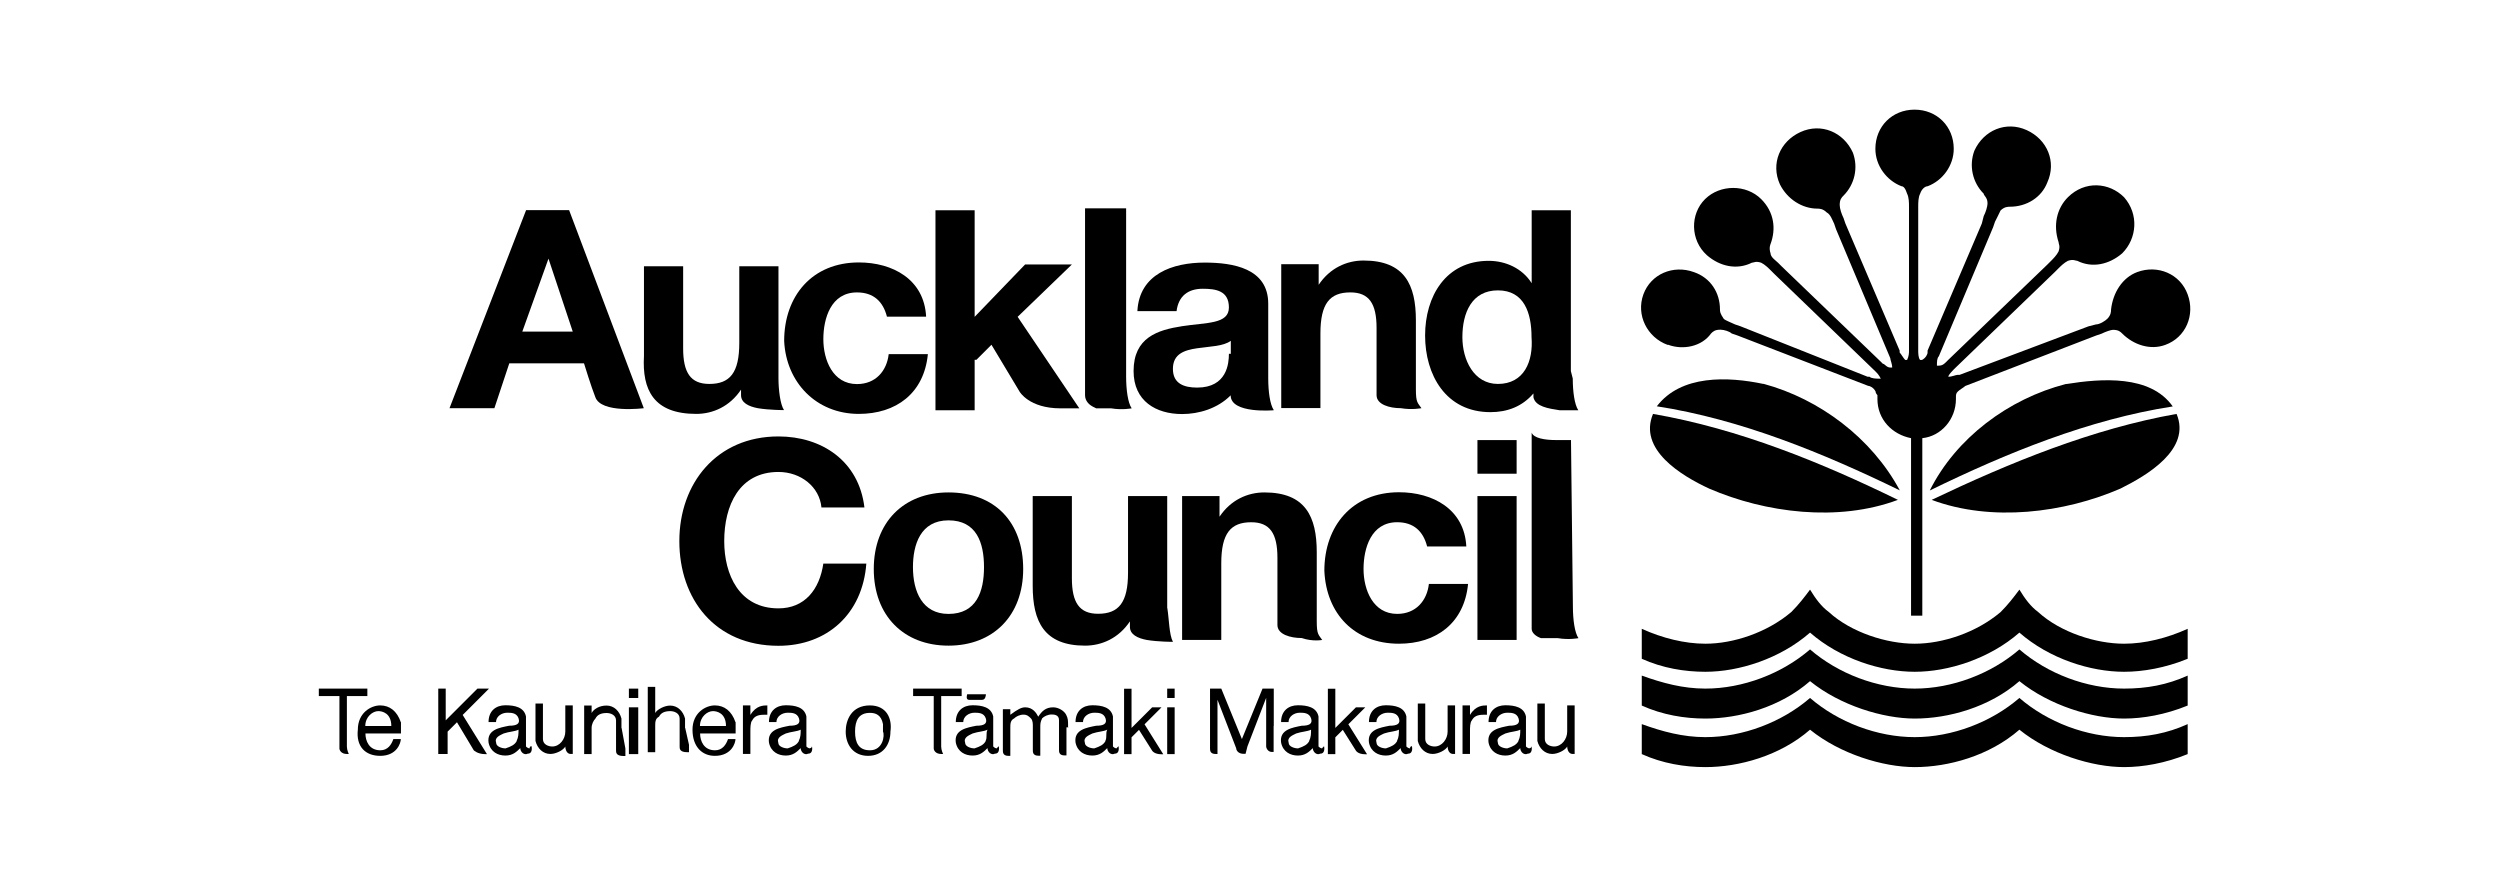 <svg width="171" height="61" viewBox="0 0 171 61" fill="none" xmlns="http://www.w3.org/2000/svg">
<path d="M138.127 47.74C136.207 49.4 133.527 50.42 130.967 50.42C128.407 50.42 125.727 49.4 123.807 47.74C121.887 49.4 119.207 50.42 116.647 50.42C115.117 50.42 113.707 50.04 112.297 49.53V51.58C113.707 52.22 115.237 52.47 116.647 52.47C118.947 52.47 121.757 51.7 123.807 49.91C125.857 51.57 128.797 52.47 130.967 52.47C133.267 52.47 136.077 51.7 138.127 49.91C140.177 51.57 143.117 52.47 145.287 52.47C146.567 52.47 148.097 52.21 149.637 51.58V49.53C148.227 50.17 146.827 50.42 145.287 50.42C142.727 50.42 140.047 49.4 138.127 47.74Z" fill="black"/>
<path d="M145.287 44.03C143.367 44.03 140.937 43.26 139.407 41.86C138.897 41.48 138.517 40.97 138.127 40.33C137.747 40.84 137.357 41.35 136.847 41.86C135.187 43.27 132.887 44.03 130.967 44.03C129.047 44.03 126.617 43.26 125.087 41.86C124.577 41.48 124.197 40.97 123.807 40.33C123.427 40.84 123.037 41.35 122.527 41.86C120.867 43.27 118.567 44.03 116.647 44.03C115.237 44.03 113.707 43.65 112.297 43.01V45.06C113.707 45.7 115.237 45.95 116.647 45.95C118.947 45.95 121.757 45.06 123.807 43.27C125.857 45.06 128.667 45.95 130.967 45.95C133.267 45.95 136.077 45.06 138.127 43.27C140.177 45.06 142.987 45.95 145.287 45.95C146.567 45.95 148.097 45.69 149.637 45.06V43.01C148.227 43.65 146.697 44.03 145.287 44.03Z" fill="black"/>
<path d="M138.127 44.42C136.207 46.08 133.527 47.1 130.967 47.1C128.407 47.1 125.727 46.08 123.807 44.42C121.887 46.08 119.207 47.1 116.647 47.1C115.117 47.1 113.707 46.72 112.297 46.21V48.26C113.707 48.9 115.237 49.15 116.647 49.15C118.947 49.15 121.757 48.38 123.807 46.59C125.857 48.25 128.797 49.15 130.967 49.15C133.267 49.15 136.077 48.38 138.127 46.59C140.177 48.25 143.117 49.15 145.287 49.15C146.567 49.15 148.097 48.89 149.637 48.26V46.21C148.227 46.85 146.827 47.1 145.287 47.1C142.727 47.1 140.047 46.08 138.127 44.42Z" fill="black"/>
<path d="M116.907 33.42C120.747 35.081 125.727 35.721 129.817 34.191C124.577 31.631 118.947 29.331 113.067 28.311C112.047 30.741 114.987 32.531 116.907 33.42Z" fill="black"/>
<path d="M120.616 26.261C118.186 25.751 114.986 25.621 113.326 27.791C119.076 28.681 124.706 30.991 129.946 33.541C128.026 29.961 124.446 27.281 120.616 26.251V26.261Z" fill="black"/>
<path d="M141.326 26.26C137.366 27.28 133.786 29.97 131.996 33.55C137.236 30.99 142.866 28.69 148.616 27.8C147.086 25.63 143.756 25.88 141.326 26.27V26.26Z" fill="black"/>
<path d="M145.037 33.42C146.827 32.531 149.897 30.741 148.877 28.311C143.127 29.331 137.497 31.631 132.127 34.191C136.217 35.721 141.207 35.081 145.037 33.42Z" fill="black"/>
<path d="M114.096 23.58C115.116 23.96 116.396 23.71 117.036 22.81C117.166 22.68 117.296 22.55 117.676 22.55C117.936 22.55 118.316 22.68 118.446 22.81L118.826 22.94L127.776 26.39C127.906 26.39 128.156 26.52 128.286 26.77C128.286 26.9 128.416 27.03 128.416 27.03V27.29C128.416 28.7 129.436 29.72 130.716 29.97V42.11H131.486V29.97C132.766 29.84 133.786 28.69 133.786 27.29V27.16C133.786 27.03 133.786 26.9 133.916 26.78C134.046 26.65 134.296 26.52 134.426 26.4L143.376 22.95L143.756 22.82C144.016 22.69 144.396 22.56 144.526 22.56C144.906 22.56 145.036 22.69 145.166 22.82C145.936 23.59 147.086 23.97 148.106 23.59C149.516 23.08 150.156 21.54 149.636 20.14C149.126 18.73 147.586 18.09 146.186 18.61C145.166 18.99 144.526 20.02 144.396 21.17C144.396 21.3 144.396 21.55 144.136 21.81C144.006 21.94 143.626 22.19 143.366 22.19L142.856 22.32L134.036 25.64H133.906C133.776 25.64 133.526 25.77 133.266 25.77C133.266 25.64 133.526 25.39 133.646 25.26L140.546 18.61L140.806 18.35C140.936 18.22 141.186 17.97 141.446 17.84C141.826 17.71 141.956 17.84 142.086 17.84C143.106 18.35 144.256 18.1 145.156 17.33C146.176 16.31 146.306 14.65 145.286 13.49C144.266 12.47 142.606 12.34 141.446 13.49C140.676 14.26 140.426 15.41 140.806 16.56C140.806 16.69 140.936 16.82 140.806 17.2C140.676 17.46 140.426 17.71 140.296 17.84L140.036 18.1L133.256 24.62L133.126 24.75C132.996 24.88 132.866 25.01 132.616 25.01H132.486C132.486 24.75 132.486 24.5 132.616 24.37L136.326 15.55L136.456 15.17C136.586 14.91 136.716 14.66 136.836 14.4C137.096 14.14 137.346 14.14 137.476 14.14C138.626 14.14 139.646 13.5 140.036 12.48C140.676 11.07 140.036 9.54 138.626 8.9C137.216 8.26 135.686 8.9 135.046 10.31C134.666 11.33 134.916 12.48 135.686 13.25C135.686 13.38 135.946 13.51 135.946 13.89C135.946 14.15 135.816 14.53 135.686 14.78L135.556 15.29L131.846 23.98V24.11C131.846 24.24 131.716 24.49 131.466 24.62H131.336C131.206 24.49 131.206 24.11 131.206 23.98V14.14C131.206 13.88 131.206 13.5 131.336 13.25C131.466 12.87 131.716 12.74 131.846 12.74C132.866 12.36 133.636 11.33 133.636 10.18C133.636 8.65 132.486 7.5 130.956 7.5C129.426 7.5 128.276 8.65 128.276 10.18C128.276 11.33 129.046 12.35 130.066 12.74C130.196 12.74 130.326 12.87 130.446 13.25C130.576 13.51 130.576 13.89 130.576 14.14V23.98C130.576 24.11 130.576 24.36 130.446 24.62H130.316C130.186 24.49 130.056 24.24 129.936 24.11V23.98L126.226 15.29L126.096 14.91C125.966 14.65 125.836 14.27 125.836 14.02C125.836 13.64 125.966 13.51 126.096 13.38C126.866 12.61 127.116 11.46 126.736 10.44C126.096 9.03 124.566 8.39 123.156 9.03C121.746 9.67 121.106 11.2 121.746 12.61C122.256 13.63 123.276 14.27 124.306 14.27C124.436 14.27 124.686 14.27 124.946 14.53C125.206 14.66 125.326 15.04 125.456 15.3L125.586 15.68L129.296 24.5C129.296 24.63 129.426 24.88 129.426 25.14H129.296C129.036 25.14 128.916 24.88 128.786 24.88L128.656 24.75L121.876 18.23L121.616 17.97C121.486 17.84 121.106 17.59 121.106 17.33C120.976 16.95 121.106 16.69 121.106 16.69C121.486 15.67 121.366 14.52 120.466 13.62C119.446 12.6 117.656 12.6 116.626 13.62C115.596 14.64 115.606 16.43 116.756 17.46C117.646 18.23 118.806 18.48 119.826 17.97C119.956 17.97 120.086 17.84 120.466 17.97C120.726 18.1 120.976 18.35 121.106 18.48L121.366 18.74L128.266 25.39C128.396 25.52 128.526 25.65 128.646 25.9H128.516C128.386 25.9 128.006 25.9 127.876 25.77H127.746L119.056 22.32L118.676 22.19C118.416 22.06 118.036 21.93 117.906 21.81C117.646 21.43 117.646 21.3 117.646 21.17C117.646 20.02 117.006 19 115.856 18.61C114.446 18.1 112.916 18.74 112.406 20.14C111.896 21.55 112.666 23.08 114.066 23.59L114.096 23.58Z" fill="black"/>
<path d="M50.307 49.4C50.047 48.63 49.537 48.25 48.897 48.25C48.257 48.25 47.367 48.76 47.367 49.91C47.367 51.06 48.007 51.7 48.897 51.7C50.047 51.7 50.307 50.81 50.307 50.55H49.797C49.667 50.93 49.417 51.32 48.907 51.32C48.137 51.32 47.887 50.68 47.887 50.17H50.317V49.4H50.307ZM47.877 49.66C47.877 49.02 48.387 48.64 48.767 48.64C49.027 48.64 49.657 48.77 49.657 49.66H47.867H47.877Z" fill="black"/>
<path d="M59.506 48.25C58.226 48.25 57.846 49.27 57.846 50.04C57.846 50.93 58.356 51.7 59.376 51.7C60.396 51.7 60.906 50.93 60.906 50.04C61.036 49.15 60.646 48.25 59.496 48.25H59.506ZM59.506 51.32C58.736 51.32 58.486 50.81 58.486 50.04C58.486 49.27 58.746 48.76 59.506 48.76C59.886 48.76 60.276 48.89 60.396 49.53V50.04C60.526 50.3 60.396 51.32 59.506 51.32Z" fill="black"/>
<path d="M51.326 48.89V48.25H50.816V51.57H51.326V50.04C51.326 49.78 51.326 49.4 51.456 49.27C51.586 49.01 51.836 48.89 52.226 48.89H52.486V48.25C52.226 48.25 51.716 48.25 51.336 48.89H51.326Z" fill="black"/>
<path d="M55.417 51.19C55.33 51.19 55.243 51.147 55.157 51.06V49.01C55.027 48.37 54.387 48.24 53.747 48.24C53.107 48.24 52.597 48.62 52.597 49.39H53.107C53.107 49.01 53.487 48.75 53.877 48.75C54.137 48.75 54.517 48.75 54.647 49.13C54.777 49.51 54.517 49.64 54.007 49.64C53.367 49.77 52.477 49.9 52.597 50.79C52.727 51.43 53.237 51.68 53.747 51.68C54.257 51.68 54.517 51.42 54.767 51.17C54.767 51.43 55.027 51.68 55.277 51.55C55.657 51.55 55.537 51.04 55.537 51.04C55.537 51.04 55.537 51.17 55.407 51.17L55.417 51.19ZM54.647 50.68C54.517 50.94 54.267 51.06 53.877 51.19C53.617 51.19 53.237 51.06 53.237 50.81C53.107 50.43 53.497 50.3 53.747 50.17C54.127 50.04 54.517 50.04 54.767 49.91C54.767 50.17 54.767 50.42 54.637 50.68H54.647Z" fill="black"/>
<path d="M33.427 47.102H32.657L30.487 49.272V47.102H29.977V51.572H30.617V50.042L31.257 49.402L32.407 51.322C32.407 51.322 32.667 51.582 33.177 51.582H33.307L31.647 48.902L33.437 47.112L33.427 47.102Z" fill="black"/>
<path d="M27.416 49.4C27.156 48.63 26.646 48.25 26.006 48.25C25.366 48.25 24.476 48.76 24.476 49.91C24.346 51.06 24.986 51.7 26.006 51.7C27.156 51.7 27.416 50.81 27.416 50.55H26.906C26.776 50.93 26.526 51.32 26.016 51.32C25.246 51.32 24.996 50.68 24.996 50.17H27.426V49.4H27.416ZM24.986 49.66C24.986 49.02 25.496 48.64 25.876 48.64C26.136 48.64 26.766 48.77 26.766 49.66H24.976H24.986Z" fill="black"/>
<path d="M36.237 51.19C36.151 51.19 36.064 51.147 35.977 51.06V49.01C35.847 48.37 35.207 48.24 34.567 48.24C33.927 48.24 33.417 48.62 33.417 49.39H33.927C33.927 49.01 34.307 48.75 34.697 48.75C34.957 48.75 35.337 48.75 35.467 49.13C35.597 49.51 35.337 49.64 34.827 49.64C34.187 49.77 33.297 49.9 33.417 50.79C33.547 51.43 34.057 51.68 34.567 51.68C35.077 51.68 35.337 51.42 35.587 51.17C35.587 51.43 35.847 51.68 36.097 51.55C36.477 51.55 36.357 51.04 36.357 51.04C36.227 51.04 36.227 51.17 36.227 51.17L36.237 51.19ZM35.347 50.68C35.217 50.94 34.967 51.06 34.577 51.19C34.317 51.19 33.937 51.06 33.937 50.81C33.807 50.43 34.197 50.3 34.447 50.17C34.827 50.04 35.217 50.04 35.467 49.91C35.467 50.17 35.467 50.42 35.337 50.68H35.347Z" fill="black"/>
<path d="M23.717 47.612H25.127V47.102H21.807V47.612H23.217V51.192C23.217 51.322 23.347 51.572 23.727 51.572H23.857C23.857 51.572 23.727 51.312 23.727 51.062V47.612H23.717Z" fill="black"/>
<path d="M42.507 49.79V49.15C42.377 48.64 41.997 48.26 41.487 48.26C40.977 48.26 40.597 48.52 40.467 48.77V48.26H39.957V51.58H40.467V49.79C40.467 49.53 40.597 49.28 40.727 49.15C40.857 48.89 41.107 48.77 41.497 48.77C41.757 48.77 42.137 48.9 42.137 49.28V51.33C42.137 51.46 42.137 51.71 42.647 51.71H42.777V51.2L42.517 49.79H42.507Z" fill="black"/>
<path d="M39.177 48.251H38.667V50.041C38.667 50.551 38.287 51.061 37.777 51.061C37.517 51.061 37.137 50.931 37.137 50.551V48.121H36.627V50.681C36.757 51.191 37.137 51.571 37.647 51.571C38.027 51.571 38.537 51.311 38.667 51.061C38.667 51.061 38.667 51.571 39.047 51.571H39.177V48.251Z" fill="black"/>
<path d="M43.016 47.742H43.656V47.102H43.016V47.742Z" fill="black"/>
<path d="M43.016 51.581H43.656V48.381H43.016V51.581Z" fill="black"/>
<path d="M46.857 49.791V49.151C46.727 48.641 46.347 48.261 45.837 48.261C45.457 48.261 44.947 48.52 44.817 48.77V46.98H44.307V51.45H44.817V49.66C44.817 49.401 44.817 49.151 45.077 49.02C45.207 48.761 45.457 48.641 45.847 48.641C46.107 48.641 46.487 48.77 46.487 49.151V51.071C46.487 51.2 46.487 51.45 46.997 51.45H47.127V50.941L46.867 49.791H46.857Z" fill="black"/>
<path d="M104.636 51.19C104.549 51.19 104.463 51.147 104.376 51.06V49.01C104.246 48.37 103.606 48.24 102.966 48.24C102.326 48.24 101.816 48.62 101.816 49.39H102.326C102.326 49.01 102.706 48.75 103.096 48.75C103.356 48.75 103.736 48.75 103.866 49.13C103.996 49.51 103.736 49.64 103.226 49.64C102.586 49.77 101.696 49.9 101.816 50.79C101.946 51.43 102.456 51.68 102.966 51.68C103.476 51.68 103.736 51.42 103.986 51.17C103.986 51.43 104.246 51.68 104.496 51.55C104.876 51.55 104.756 51.04 104.756 51.04C104.756 51.04 104.756 51.17 104.626 51.17L104.636 51.19ZM103.866 50.68C103.736 50.94 103.486 51.06 103.096 51.19C102.836 51.19 102.456 51.06 102.456 50.81C102.326 50.43 102.716 50.3 102.966 50.17C103.346 50.04 103.736 50.04 103.986 49.91C103.986 50.17 103.986 50.42 103.856 50.68H103.866Z" fill="black"/>
<path d="M90.446 51.19C90.359 51.19 90.273 51.147 90.186 51.06V49.01C90.056 48.37 89.416 48.24 88.776 48.24C88.136 48.24 87.626 48.62 87.626 49.39H88.136C88.136 49.01 88.516 48.75 88.906 48.75C89.166 48.75 89.546 48.75 89.676 49.13C89.806 49.51 89.546 49.64 89.036 49.64C88.396 49.77 87.506 49.9 87.626 50.79C87.756 51.43 88.266 51.68 88.776 51.68C89.286 51.68 89.546 51.42 89.796 51.17C89.796 51.43 90.056 51.68 90.306 51.55C90.686 51.55 90.566 51.04 90.566 51.04L90.436 51.17L90.446 51.19ZM89.556 50.68C89.426 50.94 89.176 51.06 88.786 51.19C88.526 51.19 88.146 51.06 88.146 50.81C88.016 50.43 88.406 50.3 88.656 50.17C89.036 50.04 89.426 50.04 89.676 49.91C89.676 50.17 89.676 50.42 89.546 50.68H89.556Z" fill="black"/>
<path d="M93.386 48.381H92.746L91.336 49.791V47.111H90.826V51.581H91.336V50.431L91.846 49.921L92.736 51.331C92.736 51.331 92.866 51.591 93.376 51.591H93.506L92.226 49.541L93.376 48.391L93.386 48.381Z" fill="black"/>
<path d="M87.126 49.662V47.102H86.356L84.946 50.552L83.536 47.102H82.766V51.192C82.766 51.322 82.766 51.572 83.146 51.572H83.276V49.652V47.862L84.556 51.182C84.556 51.312 84.686 51.562 85.066 51.562H85.196L85.326 51.052L86.606 47.732V51.052C86.606 51.182 86.736 51.432 86.986 51.432H87.116V49.642L87.126 49.662Z" fill="black"/>
<path d="M79.836 47.742H80.346V47.102H79.836V47.742Z" fill="black"/>
<path d="M79.836 51.581H80.346V48.381H79.836V51.581Z" fill="black"/>
<path d="M64.367 47.612H65.777V47.102H62.457V47.612H63.867V51.192C63.867 51.322 63.997 51.572 64.377 51.572H64.507C64.507 51.572 64.377 51.312 64.377 51.062V47.612H64.367Z" fill="black"/>
<path d="M107.706 48.251H107.196V50.041C107.196 50.551 106.816 51.061 106.306 51.061C106.046 51.061 105.666 50.931 105.666 50.551V48.121H105.156V50.681C105.286 51.191 105.666 51.571 106.176 51.571C106.556 51.571 107.066 51.311 107.196 51.061C107.196 51.061 107.196 51.571 107.576 51.571H107.706V48.251Z" fill="black"/>
<path d="M100.547 48.89V48.25H100.037V51.57H100.547V50.04C100.547 49.78 100.547 49.4 100.677 49.27C100.807 49.01 101.057 48.89 101.447 48.89H101.707V48.25C101.447 48.25 100.937 48.25 100.557 48.89H100.547Z" fill="black"/>
<path d="M99.527 48.251H99.017V50.041C99.017 50.551 98.637 51.061 98.127 51.061C97.867 51.061 97.487 50.931 97.487 50.551V48.121H96.977V50.681C97.107 51.191 97.487 51.571 97.997 51.571C98.377 51.571 98.887 51.311 99.017 51.061C99.017 51.061 99.017 51.571 99.397 51.571H99.527V48.251Z" fill="black"/>
<path d="M96.456 51.19C96.369 51.19 96.283 51.147 96.196 51.06V49.01C96.066 48.37 95.426 48.24 94.786 48.24C94.146 48.24 93.636 48.62 93.636 49.39H94.146C94.146 49.01 94.526 48.75 94.916 48.75C95.176 48.75 95.556 48.75 95.686 49.13C95.816 49.51 95.556 49.64 95.046 49.64C94.406 49.77 93.516 49.9 93.636 50.79C93.766 51.43 94.276 51.68 94.786 51.68C95.296 51.68 95.556 51.42 95.806 51.17C95.806 51.43 96.066 51.68 96.316 51.55C96.696 51.55 96.576 51.04 96.576 51.04C96.446 51.04 96.446 51.17 96.446 51.17L96.456 51.19ZM95.566 50.68C95.436 50.94 95.186 51.06 94.796 51.19C94.536 51.19 94.156 51.06 94.156 50.81C94.026 50.43 94.416 50.3 94.666 50.17C95.046 50.04 95.436 50.04 95.686 49.91C95.686 50.17 95.686 50.42 95.556 50.68H95.566Z" fill="black"/>
<path d="M79.447 48.381H78.807L77.397 49.791V47.111H76.887V51.581H77.397V50.431L77.907 49.921L78.797 51.331C78.797 51.331 78.927 51.591 79.437 51.591H79.567L78.287 49.541L79.437 48.391L79.447 48.381Z" fill="black"/>
<path d="M76.386 51.19C76.299 51.19 76.212 51.147 76.126 51.06V49.01C75.996 48.37 75.356 48.24 74.716 48.24C74.076 48.24 73.566 48.62 73.566 49.39H74.076C74.076 49.01 74.456 48.75 74.846 48.75C75.106 48.75 75.486 48.75 75.616 49.13C75.746 49.51 75.486 49.64 74.976 49.64C74.336 49.77 73.446 49.9 73.566 50.79C73.696 51.43 74.206 51.68 74.716 51.68C75.226 51.68 75.486 51.42 75.736 51.17C75.736 51.43 75.996 51.68 76.246 51.55C76.626 51.55 76.506 51.04 76.506 51.04L76.376 51.17L76.386 51.19ZM75.616 50.68C75.486 50.94 75.236 51.06 74.846 51.19C74.586 51.19 74.206 51.06 74.206 50.81C74.076 50.43 74.466 50.3 74.716 50.17C75.096 50.04 75.486 50.04 75.736 49.91C75.606 50.17 75.736 50.42 75.606 50.68H75.616Z" fill="black"/>
<path d="M68.196 51.19C68.109 51.19 68.023 51.147 67.936 51.06V49.01C67.806 48.37 67.166 48.24 66.526 48.24C65.886 48.24 65.376 48.62 65.376 49.39H65.886C65.886 49.01 66.266 48.75 66.656 48.75C66.916 48.75 67.296 48.75 67.426 49.13C67.556 49.51 67.296 49.64 66.786 49.64C66.146 49.77 65.256 49.9 65.376 50.79C65.506 51.43 66.016 51.68 66.526 51.68C67.036 51.68 67.296 51.42 67.546 51.17C67.546 51.43 67.806 51.68 68.056 51.55C68.436 51.55 68.316 51.04 68.316 51.04L68.186 51.17L68.196 51.19ZM67.426 50.68C67.296 50.94 67.046 51.06 66.656 51.19C66.396 51.19 66.016 51.06 66.016 50.81C65.886 50.43 66.276 50.3 66.526 50.17C66.906 50.04 67.296 50.04 67.546 49.91C67.416 50.17 67.546 50.42 67.416 50.68H67.426Z" fill="black"/>
<path d="M73.056 49.791V49.661C73.056 49.281 73.056 49.151 72.926 48.891C72.796 48.631 72.416 48.381 72.036 48.381C71.526 48.381 71.266 48.641 71.016 49.021C70.886 48.761 70.636 48.381 70.126 48.381C69.866 48.381 69.616 48.511 69.106 48.891V48.511H68.596V51.321C68.596 51.451 68.596 51.701 68.976 51.701H69.106V49.781C69.106 49.521 69.106 49.271 69.366 49.141C69.496 49.011 69.746 48.881 70.006 48.881C70.266 48.881 70.386 49.011 70.516 49.141C70.646 49.271 70.646 49.521 70.646 49.651V49.781V51.311C70.646 51.441 70.646 51.691 71.026 51.691H71.156V49.771C71.156 49.511 71.156 49.391 71.286 49.131C71.416 49.001 71.666 48.871 71.926 48.871C72.056 48.871 72.436 48.871 72.436 49.251V49.761V51.291C72.436 51.421 72.436 51.671 72.816 51.671H72.946V49.751H73.076L73.056 49.791Z" fill="black"/>
<path d="M67.175 47.87C67.436 47.87 67.436 47.49 67.436 47.49H66.156C66.156 47.49 66.025 47.87 66.285 47.87H67.175Z" fill="black"/>
<path d="M74.717 27.8L74.977 27.93H75.997C76.767 28.06 77.407 27.93 77.407 27.93C77.147 27.55 77.027 26.65 77.027 25.76V14.25H74.217V27.03C74.217 27.41 74.477 27.67 74.727 27.8H74.717Z" fill="black"/>
<path d="M90.317 22.81C90.317 20.76 90.957 20 92.367 20C93.647 20 94.157 20.77 94.157 22.43V27.03C94.157 27.67 95.047 27.92 95.817 27.92C96.587 28.05 97.227 27.92 97.227 27.92C96.967 27.54 96.847 27.54 96.847 26.64V21.91C96.847 19.48 96.077 17.82 93.267 17.82C92.117 17.82 90.967 18.33 90.197 19.48V18.07H87.637V27.91H90.317V22.8V22.81Z" fill="black"/>
<path d="M103.737 30.102H101.057V32.402H103.737V30.102Z" fill="black"/>
<path d="M66.796 24.601L67.816 23.581L69.736 26.781C69.736 26.781 70.376 27.931 72.546 27.931H73.826L69.606 21.671L73.316 18.091H70.116L66.666 21.671V14.381H63.986V28.061H66.666V24.611H66.796V24.601Z" fill="black"/>
<path d="M107.447 25.371V14.381H104.767V19.371C104.127 18.351 102.977 17.841 101.827 17.841C98.887 17.841 97.477 20.271 97.477 22.951C97.477 25.631 98.887 28.191 101.947 28.191C103.097 28.191 104.117 27.811 104.887 26.911V27.171C105.017 27.811 105.907 27.941 106.677 28.061H107.957C107.697 27.681 107.577 26.781 107.577 25.891L107.447 25.381V25.371ZM102.457 26.261C100.797 26.261 100.027 24.601 100.027 23.061C100.027 21.401 100.667 19.861 102.457 19.861C104.247 19.861 104.757 21.391 104.757 23.061C104.887 24.721 104.247 26.261 102.457 26.261Z" fill="black"/>
<path d="M103.737 33.932H101.057V43.772H103.737V33.932Z" fill="black"/>
<path d="M107.446 30.1H106.426C105.656 30.1 104.896 29.97 104.766 29.59V43.01C104.766 43.27 105.026 43.52 105.406 43.65H106.556C107.326 43.78 107.966 43.65 107.966 43.65C107.706 43.27 107.586 42.37 107.586 41.48L107.456 30.1H107.446Z" fill="black"/>
<path d="M95.686 44.03C98.246 44.03 100.156 42.62 100.416 39.94H97.736C97.606 41.09 96.846 41.99 95.566 41.99C93.906 41.99 93.266 40.33 93.266 38.92C93.266 37.51 93.776 35.72 95.566 35.72C96.716 35.72 97.356 36.36 97.616 37.38H100.296C100.166 34.82 97.996 33.67 95.696 33.67C92.496 33.67 90.586 35.97 90.586 39.04C90.716 41.98 92.636 44.03 95.696 44.03H95.686Z" fill="black"/>
<path d="M90.445 43.782C90.186 43.402 90.066 43.402 90.066 42.502V37.772C90.066 35.342 89.296 33.682 86.486 33.682C85.335 33.682 84.186 34.192 83.415 35.342V33.932H80.856V43.772H83.535V38.532C83.535 36.482 84.175 35.722 85.585 35.722C86.865 35.722 87.376 36.492 87.376 38.152V42.752C87.376 43.392 88.266 43.642 89.035 43.642C89.805 43.902 90.445 43.772 90.445 43.772V43.782Z" fill="black"/>
<path d="M87.127 28.051C86.867 27.671 86.747 26.771 86.747 25.881V20.771C86.747 18.341 84.317 17.961 82.397 17.961C80.227 17.961 77.927 18.731 77.797 21.281H80.477C80.607 20.261 81.247 19.751 82.267 19.751C83.157 19.751 84.057 19.881 84.057 21.031C84.057 22.181 82.527 22.051 80.857 22.311C79.187 22.571 77.537 23.081 77.537 25.381C77.537 27.431 79.067 28.321 80.857 28.321C82.007 28.321 83.287 27.941 84.177 27.041C84.177 28.321 87.117 28.061 87.117 28.061L87.127 28.051ZM84.057 24.211C84.057 24.851 83.927 26.511 81.887 26.511C80.997 26.511 80.227 26.251 80.227 25.231C80.227 24.211 80.997 23.951 81.887 23.821C82.777 23.691 83.677 23.691 84.187 23.311V24.201H84.057V24.211Z" fill="black"/>
<path d="M58.737 28.311C61.297 28.311 63.207 26.901 63.467 24.221H60.787C60.657 25.371 59.897 26.271 58.617 26.271C56.957 26.271 56.317 24.611 56.317 23.201C56.317 21.791 56.827 20.001 58.617 20.001C59.767 20.001 60.407 20.641 60.667 21.661H63.347C63.217 19.101 61.047 17.951 58.747 17.951C55.547 17.951 53.637 20.251 53.637 23.321C53.767 26.131 55.807 28.311 58.747 28.311H58.737Z" fill="black"/>
<path d="M35.986 14.371L30.746 27.921H33.816L34.836 24.851H39.946C39.946 24.851 40.456 26.511 40.716 27.151C41.096 28.301 44.036 27.921 44.036 27.921L38.926 14.371H35.986ZM35.726 22.681L37.516 17.691L39.176 22.681H35.726Z" fill="black"/>
<path d="M79.837 41.602V33.932H77.157V39.172C77.157 41.222 76.517 41.982 75.107 41.982C73.827 41.982 73.317 41.212 73.317 39.552V33.932H70.637V40.072C70.637 42.502 71.407 44.162 74.217 44.162C75.367 44.162 76.517 43.652 77.287 42.502V42.882C77.287 43.392 77.797 43.652 78.437 43.772C79.207 43.902 80.227 43.902 80.227 43.902C79.967 43.392 79.967 42.372 79.847 41.602H79.837Z" fill="black"/>
<path d="M47.617 28.311C48.767 28.311 49.917 27.801 50.687 26.651V27.031C50.687 27.541 51.197 27.801 51.837 27.921C52.607 28.051 53.627 28.051 53.627 28.051C53.367 27.671 53.247 26.641 53.247 25.881V18.211H50.567V23.451C50.567 25.501 49.927 26.261 48.517 26.261C47.237 26.261 46.727 25.491 46.727 23.831V18.211H44.047V24.351C43.917 26.651 44.687 28.311 47.627 28.311H47.617Z" fill="black"/>
<path d="M56.317 38.542C56.057 40.332 55.037 41.612 53.247 41.612C50.567 41.612 49.537 39.312 49.537 37.012C49.537 34.582 50.557 32.282 53.247 32.282C54.777 32.282 56.057 33.302 56.187 34.712H59.127C58.747 31.512 56.187 29.852 53.247 29.852C49.027 29.852 46.467 33.052 46.467 37.012C46.467 40.972 48.897 44.172 53.247 44.172C56.567 44.172 58.997 42.002 59.257 38.552H56.317V38.542Z" fill="black"/>
<path d="M64.876 33.682C61.806 33.682 59.766 35.732 59.766 38.922C59.766 42.112 61.816 44.162 64.876 44.162C67.936 44.162 69.986 42.112 69.986 38.922C69.986 35.732 68.066 33.682 64.876 33.682ZM64.876 41.992C63.086 41.992 62.446 40.462 62.446 38.792C62.446 37.262 62.956 35.592 64.876 35.592C66.796 35.592 67.306 37.122 67.306 38.792C67.306 40.452 66.796 41.992 64.876 41.992Z" fill="black"/>
</svg>
